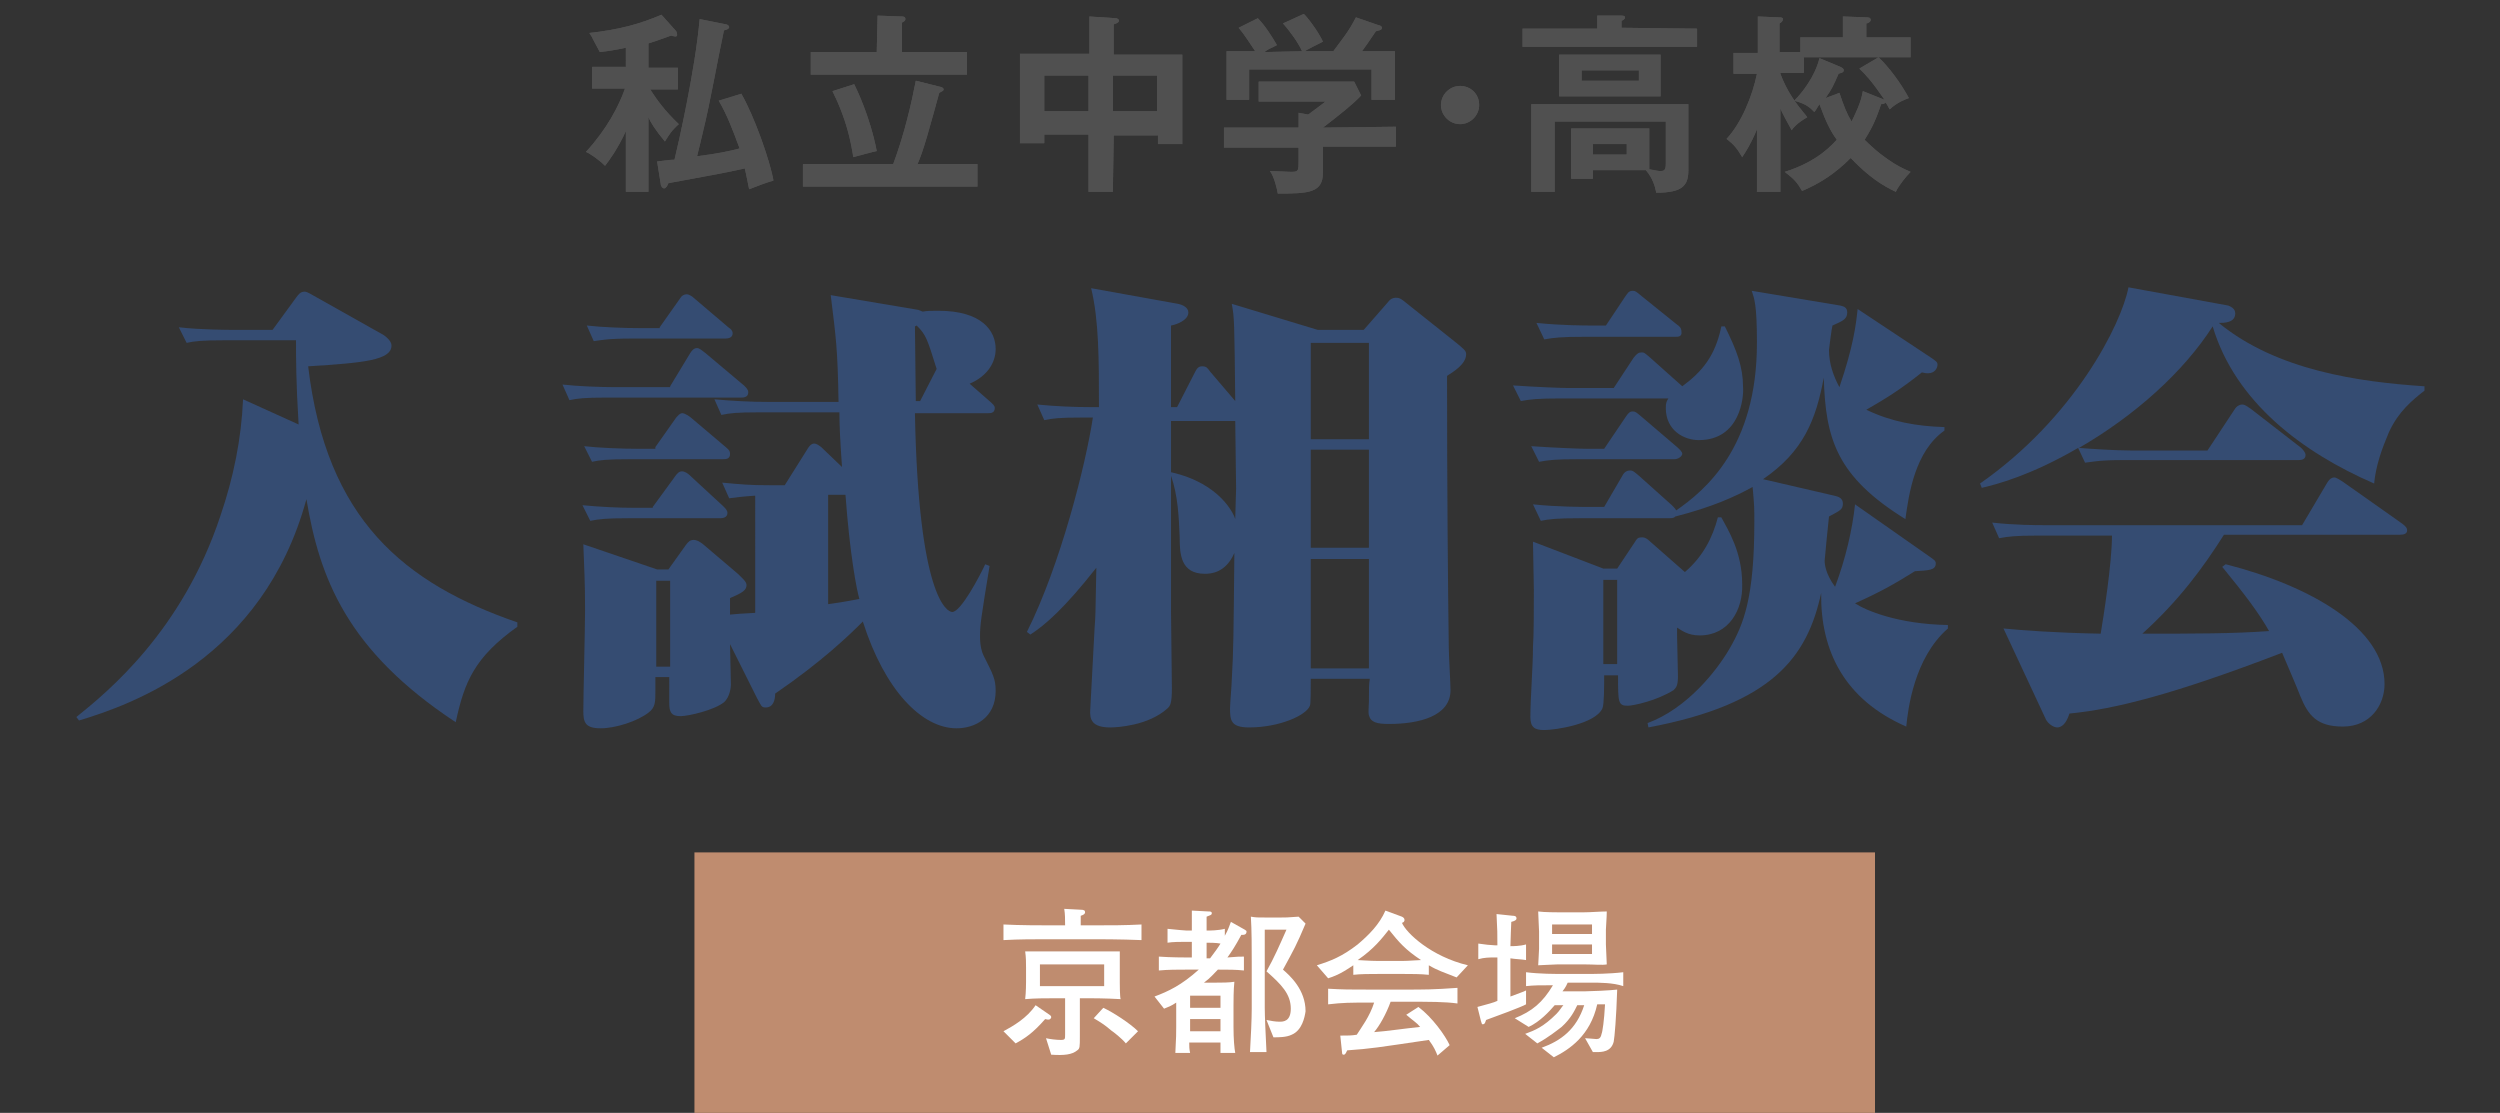 <?xml version="1.0" encoding="utf-8"?>
<!-- Generator: Adobe Illustrator 24.1.0, SVG Export Plug-In . SVG Version: 6.00 Build 0)  -->
<svg version="1.1" id="レイヤー_1" xmlns="http://www.w3.org/2000/svg" xmlns:xlink="http://www.w3.org/1999/xlink" x="0px"
	 y="0px" viewBox="0 0 288 128.2" style="enable-background:new 0 0 288 128.2;" xml:space="preserve">
<rect x="0" y="0" width="288" height="128.2" fill="#333333" stroke="none"/>
<style type="text/css">
	.st0{fill:#BF8C6F;}
	.st1{fill:#FFFFFF;}
	.st2{fill:#505050;}
	.st3{fill:#354C72;}
</style>
<rect x="80" y="98.2" class="st0" width="136" height="30"/>
<g>
	<path class="st1" d="M126.2,108.2h-5.3c-1.8,0-3.5,0-5.3,0.1v-1.8c1.8,0.1,4.5,0.1,5.3,0.1h1.8c0-0.7,0-1.3-0.1-1.9l1.9,0.1
		c0.4,0,0.5,0.1,0.5,0.3c0,0.2-0.2,0.3-0.5,0.4c0,0.4,0,0.7,0,1.1h1.6c1.8,0,3.6,0,5.4-0.1v1.8C129.2,108.2,126.4,108.2,126.2,108.2
		z M120.4,117.4c-1.4,1.6-2.3,2.2-3.4,2.8l-1.4-1.4c1.1-0.6,2.7-1.5,3.7-3l1.6,1.1c0.1,0.1,0.2,0.1,0.2,0.3
		C121,117.5,120.8,117.5,120.4,117.4z M125.7,115h-1.3v4.4c0,1.2,0,1.4-0.3,1.6c-0.6,0.5-1.5,0.6-3,0.5l-0.6-1.9
		c0.4,0.1,1.2,0.2,1.7,0.2s0.5-0.1,0.5-0.6V115h-1.3c-0.9,0-2.2,0-3.3,0.1c0.1-0.8,0.1-1.9,0.1-2v-1.6c0-0.6,0-1.2-0.1-1.9
		c1.1,0,1.5,0,3.3,0h4.1c1.5,0,2.5,0,3.5,0c0,0.5,0,0.7,0,2v1.6c0,0.1,0,1.7,0.1,1.9C127.4,115,125.7,115,125.7,115z M127.2,111.1
		h-7.4v2.5h7.4V111.1z M129.7,120.2c-0.5-0.6-1.4-1.3-1.7-1.5c-0.7-0.6-1-0.8-2-1.4l1.1-1.2c1.1,0.5,3.1,1.8,4,2.7L129.7,120.2z"/>
	<path class="st1" d="M143,107.7c-0.7,1.3-1.1,1.9-1.6,2.6c1.2-0.1,1.4-0.1,1.9-0.1v1.6c-0.9-0.1-1.8-0.1-3-0.1
		c-0.4,0.4-0.9,1-1.6,1.5h1.4c0.6,0,1.5,0,2.1-0.1c-0.1,0.9-0.1,2.3-0.1,2.7v2.5c0,1.4,0.1,2.5,0.2,3h-1.7c0-0.4,0-0.4,0-1.2H137
		c0,0.5,0,0.7,0.1,1.2h-1.7c0.1-1.8,0.1-2.3,0.1-3v-2.8c-0.6,0.4-0.9,0.5-1.4,0.7l-1.1-1.4c1.6-0.6,3.1-1.3,5.1-3.1h-1.4
		c-1,0-2.2,0-3.2,0.1v-1.6c1.3,0.1,3.1,0.1,3.2,0.1h0.6v-1.8h-0.6c-0.7,0-1.6,0-2.2,0.1V107c0.9,0.1,2.1,0.2,2.2,0.2h0.6v-0.3
		c0-1.2,0-1.3,0-2l1.9,0.1c0.2,0,0.4,0,0.4,0.2s-0.1,0.2-0.6,0.4c0,0.4,0,0.9,0,1.2v0.4c0.4,0,1.3,0,2.1-0.2v0.8
		c0.4-0.7,0.5-1.1,0.7-1.6l1.6,0.9c0.1,0.1,0.2,0.1,0.2,0.2C143.6,107.7,143.3,107.7,143,107.7z M140.6,114.7h-3.5v1.4h3.5V114.7z
		 M140.6,117.4h-3.5v1.4h3.5V117.4z M139,108.6v1.8h0.4c0.6-0.8,0.9-1.2,1.2-1.7C140.1,108.6,139.3,108.6,139,108.6z M148.8,119.2
		c-0.6,0.3-1.5,0.3-2.1,0.3l-0.8-2c0.5,0.1,1,0.2,1.5,0.2c0.4,0,1.3,0,1.3-1.5c0-1.7-1.1-2.8-2.8-4.3c0.9-1.6,1.5-3,2.3-4.8h-2.5v9
		c0,0.9,0.1,3.1,0.2,5.1H144c0.1-1.7,0.2-3.8,0.2-5v-5.4c0-1.5,0-3.7-0.1-5.2c0.6,0.1,0.7,0.1,1.9,0.1h1.4c0.7,0,0.9,0,2.2-0.1
		l0.8,0.8c-1.1,2.6-1.3,2.9-2.6,5.3c0.8,0.7,2.6,2.3,2.6,4.8C150.3,117.2,150,118.7,148.8,119.2z"/>
	<path class="st1" d="M167.8,112.6c-1.5-0.6-2.2-0.8-3.2-1.4v1.1c-0.9-0.1-2-0.1-2.9-0.1h-2.9c-0.9,0-2.1,0-2.9,0.1v-1.1
		c-1.6,1.1-2.3,1.3-2.9,1.5l-1.3-1.5c1.6-0.5,2.9-1,4.7-2.4c1.3-1.1,2.5-2.3,3.2-3.9l1.9,0.7c0.2,0.1,0.3,0.2,0.3,0.4
		c0,0.1-0.1,0.3-0.3,0.3c0.5,1.2,3.4,3.9,7.6,4.9L167.8,112.6z M161.7,115.4h-1.5c-0.5,1.4-1.3,2.8-1.9,3.5c1.4-0.1,3.4-0.4,5.3-0.6
		c-0.4-0.5-0.8-0.7-1.6-1.4l1.4-0.9c1.6,1.2,3.1,3.3,3.6,4.4l-1.4,1.2c-0.2-0.5-0.4-1-1-1.8c-6.1,0.9-6.6,1-9.4,1.2
		c-0.1,0.2-0.2,0.5-0.4,0.5c-0.1,0-0.2,0-0.2-0.3l-0.2-1.9c0.9,0,1.3,0,1.9-0.1c0.5-0.8,1.5-2.1,2-3.7h-0.7c-2,0-2.9,0-4.6,0.2v-1.8
		c1.8,0.1,2.4,0.1,4.8,0.1h4c2.2,0,3.4,0,6.1-0.2v1.8C166.4,115.4,164.9,115.4,161.7,115.4z M160,107.1c-0.8,1-1.7,2.2-3.6,3.5
		c0.2,0,1.4,0.1,2.3,0.1h2.9c0.7,0,1.7-0.1,2.1-0.1C161.9,109.4,161.2,108.6,160,107.1z"/>
	<path class="st1" d="M171.2,117.5c-0.1,0.2-0.1,0.5-0.4,0.5c-0.1,0-0.1-0.1-0.2-0.4l-0.4-1.6c1.1-0.3,1.9-0.5,2.3-0.7v-5h-0.3
		c-0.6,0-1.2,0-1.9,0.2v-1.8c0.6,0.1,1.6,0.2,1.9,0.2h0.3c0-1.5,0-1.6-0.1-3.6l1.9,0.2c0.1,0,0.4,0,0.4,0.3c0,0.2-0.2,0.3-0.6,0.4
		c0,0.2-0.1,2.1-0.1,2.8c0.3,0,1.1,0,1.8-0.2v1.8c-0.6-0.1-1.2-0.1-1.8-0.2v4.4c1.3-0.5,1.4-0.5,1.8-0.7v1.6
		C175.3,116,172.3,117.1,171.2,117.5z M183.2,113.2h-2.6c-0.1,0.2-0.2,0.5-0.6,1h2.6c0.6,0,2.9-0.1,3.7-0.2c-0.1,3.2-0.3,5.5-0.4,6
		c-0.3,1.2-1.4,1.2-2,1.2c-0.2,0-0.3,0-0.4,0l-0.9-1.6c0.2,0,1.2,0.1,1.3,0.1c0.3,0,0.5-0.1,0.6-0.6c0.1-0.2,0.3-1.5,0.4-3.4H184
		c-0.8,3.6-3.2,5.2-5,6.1l-1.4-1.1c2.2-0.8,4-2.1,4.9-4.9h-0.8c-0.3,0.6-0.7,1.5-1.8,2.5c-0.4,0.3-1.5,1.2-2.8,1.9l-1.4-1.1
		c1.1-0.4,2.1-0.8,3.6-2.3c0.4-0.4,0.6-0.8,0.8-1h-1c-0.6,0.7-1.7,1.9-3,2.5l-1.6-1c2-0.8,3.2-1.8,4.4-3.8c-1.5,0-2.2,0-3.1,0.1V112
		c1.5,0.2,3.6,0.2,3.7,0.2h3.8c0,0,2.1,0,3.7-0.2v1.6C185.8,113.2,184.3,113.2,183.2,113.2z M182.6,111.1h-3.2
		c-0.4,0-1.9,0.1-2.2,0.1c0-0.2,0.1-1.6,0.1-1.9v-2c0-0.2-0.1-2-0.1-2.3c0.6,0.1,2.4,0.1,2.4,0.1h2.8c0.8,0,2-0.1,2.7-0.1
		c0,0.7-0.1,1.8-0.1,2.1v1.7c0,0.2,0.1,2.1,0.1,2.3C184.6,111.2,183.6,111.1,182.6,111.1z M183.4,106.5h-4.6v1.1h4.6V106.5z
		 M183.4,108.8h-4.6v1.1h4.6V108.8z"/>
</g>
<g>
	<g>
		<g>
			<path class="st2" d="M74.7,22.1h-2.6v-7c-0.9,2-2,3.5-2.4,4c-0.8-0.8-1.9-1.5-2.2-1.6c2.4-2.6,3.8-5.3,4.5-7.3h-3.8V7.7h3.9V5.5
				c-1.4,0.3-2.2,0.4-3,0.5c-0.1-0.2-0.7-1.3-0.8-1.5C68.2,4.2,68,4,67.9,3.8c3.5-0.4,5.7-1,8.3-2.1l1.7,1.9C78,3.8,78,3.9,78,4
				s0,0.2-0.2,0.2s-0.4-0.1-0.5-0.1C76.7,4.3,76,4.6,74.7,5v2.8h3.4v2.5h-3.2c0.7,1.1,1.7,2.5,3.3,4c-0.9,0.8-1.1,1.2-1.6,2
				c-1.1-1.3-1.7-2.3-1.9-2.8L74.7,22.1L74.7,22.1z M83.6,2.8C83.8,2.8,84,3,84,3.1c0,0.2-0.2,0.3-0.6,0.4
				c-0.7,3.2-1.6,8.4-2.4,11.6c-0.1,0.5-0.6,2.5-0.7,2.9c2.4-0.3,3.8-0.6,4.9-0.9c-0.7-1.9-1.4-3.8-2.4-5.5l2.6-0.8
				c1.5,2.6,3.3,7.7,3.7,10c-0.7,0.2-1.8,0.6-2.8,1c-0.3-1.5-0.4-2-0.5-2.4c-2.2,0.5-3.9,0.8-8.8,1.7c-0.1,0.3-0.3,0.6-0.5,0.6
				s-0.4-0.3-0.4-0.6l-0.4-2.5c1-0.1,1.4-0.2,2-0.2c0.4-1.6,2.4-10.4,2.9-16.2L83.6,2.8z"/>
			<path class="st2" d="M74.7,22.1h-2.6v-7c-0.9,2-2,3.5-2.4,4c-0.8-0.8-1.9-1.5-2.2-1.6c2.4-2.6,3.8-5.3,4.5-7.3h-3.8V7.7h3.9V5.5
				c-1.4,0.3-2.2,0.4-3,0.5c-0.1-0.2-0.7-1.3-0.8-1.5C68.2,4.2,68,4,67.9,3.8c3.5-0.4,5.7-1,8.3-2.1l1.7,1.9C78,3.8,78,3.9,78,4
				s0,0.2-0.2,0.2s-0.4-0.1-0.5-0.1C76.7,4.3,76,4.6,74.7,5v2.8h3.4v2.5h-3.2c0.7,1.1,1.7,2.5,3.3,4c-0.9,0.8-1.1,1.2-1.6,2
				c-1.1-1.3-1.7-2.3-1.9-2.8L74.7,22.1L74.7,22.1z M83.6,2.8C83.8,2.8,84,3,84,3.1c0,0.2-0.2,0.3-0.6,0.4
				c-0.7,3.2-1.6,8.4-2.4,11.6c-0.1,0.5-0.6,2.5-0.7,2.9c2.4-0.3,3.8-0.6,4.9-0.9c-0.7-1.9-1.4-3.8-2.4-5.5l2.6-0.8
				c1.5,2.6,3.3,7.7,3.7,10c-0.7,0.2-1.8,0.6-2.8,1c-0.3-1.5-0.4-2-0.5-2.4c-2.2,0.5-3.9,0.8-8.8,1.7c-0.1,0.3-0.3,0.6-0.5,0.6
				s-0.4-0.3-0.4-0.6l-0.4-2.5c1-0.1,1.4-0.2,2-0.2c0.4-1.6,2.4-10.4,2.9-16.2L83.6,2.8z"/>
		</g>
		<g>
			<path class="st2" d="M112.6,18.9v2.6H92.5v-2.6h10.4c1.3-3.5,2.1-7,2.6-9.6l2.8,0.7c0.1,0,0.4,0.1,0.4,0.3s-0.2,0.2-0.5,0.4
				c-0.2,0.8-1.2,4.3-1.4,5c-0.5,1.7-0.8,2.5-1.1,3.2H112.6z M101.1,1.8l2.8,0.1c0.1,0,0.4,0,0.4,0.3c0,0.2-0.2,0.3-0.4,0.4V6h7.5
				v2.6h-18V6h7.6L101.1,1.8L101.1,1.8z M98.4,9.7c0.2,0.4,1.8,3.6,2.6,7.7c-0.5,0.1-2.3,0.6-2.7,0.7c-0.3-1.9-0.8-4.4-2.4-7.6
				L98.4,9.7z"/>
			<path class="st2" d="M112.6,18.9v2.6H92.5v-2.6h10.4c1.3-3.5,2.1-7,2.6-9.6l2.8,0.7c0.1,0,0.4,0.1,0.4,0.3s-0.2,0.2-0.5,0.4
				c-0.2,0.8-1.2,4.3-1.4,5c-0.5,1.7-0.8,2.5-1.1,3.2H112.6z M101.1,1.8l2.8,0.1c0.1,0,0.4,0,0.4,0.3c0,0.2-0.2,0.3-0.4,0.4V6h7.5
				v2.6h-18V6h7.6L101.1,1.8L101.1,1.8z M98.4,9.7c0.2,0.4,1.8,3.6,2.6,7.7c-0.5,0.1-2.3,0.6-2.7,0.7c-0.3-1.9-0.8-4.4-2.4-7.6
				L98.4,9.7z"/>
		</g>
		<g>
			<path class="st2" d="M128.2,22.1h-2.8v-6.6h-5.1v1h-2.8V6.2h8V1.9l3,0.2c0.2,0,0.4,0.1,0.4,0.3s-0.3,0.3-0.6,0.4v3.5h7.9v10.3
				h-2.8v-1h-5.1L128.2,22.1L128.2,22.1z M125.4,8.7h-5.1v4.1h5.1V8.7z M128.2,12.8h5.1V8.7h-5.1V12.8z"/>
			<path class="st2" d="M128.2,22.1h-2.8v-6.6h-5.1v1h-2.8V6.2h8V1.9l3,0.2c0.2,0,0.4,0.1,0.4,0.3s-0.3,0.3-0.6,0.4v3.5h7.9v10.3
				h-2.8v-1h-5.1L128.2,22.1L128.2,22.1z M125.4,8.7h-5.1v4.1h5.1V8.7z M128.2,12.8h5.1V8.7h-5.1V12.8z"/>
		</g>
		<g>
			<path class="st2" d="M160.8,14.6v2.3h-8.4v3c0,2.3-1.6,2.4-5.2,2.4c-0.1-0.6-0.4-1.9-0.9-2.6c0.4,0,2.1,0.1,2.4,0.1
				c0.9,0,0.9-0.1,0.9-1.3V17H141v-2.3h8.6V13l1.1,0.2c0.7-0.5,1.6-1.2,2-1.5H145V9.4h11l0.8,1.6c-0.8,0.9-2.7,2.4-4.4,3.7
				L160.8,14.6L160.8,14.6z M150,5.9c-0.4-0.9-1.3-2.2-2.2-3.2l2.4-1.1c0.7,0.7,1.8,2.3,2.2,3.2c-0.2,0.1-2,1-2.1,1.1h3.3
				c1.1-1.5,1.8-2.3,2.6-3.9l2.6,0.9c0.1,0,0.4,0.1,0.4,0.3c0,0.3-0.4,0.3-0.7,0.4c-0.8,1.2-1.3,1.9-1.6,2.3h3.8v5.6H158V8h-14.1
				v3.5h-2.6V5.9h3.3c-0.4-0.6-1.3-2-1.9-2.7l2.2-1.1c0.8,0.8,1.7,2.2,2.2,3.1c-0.8,0.4-1.3,0.6-1.4,0.8L150,5.9L150,5.9z"/>
			<path class="st2" d="M160.8,14.6v2.3h-8.4v3c0,2.3-1.6,2.4-5.2,2.4c-0.1-0.6-0.4-1.9-0.9-2.6c0.4,0,2.1,0.1,2.4,0.1
				c0.9,0,0.9-0.1,0.9-1.3V17H141v-2.3h8.6V13l1.1,0.2c0.7-0.5,1.6-1.2,2-1.5H145V9.4h11l0.8,1.6c-0.8,0.9-2.7,2.4-4.4,3.7
				L160.8,14.6L160.8,14.6z M150,5.9c-0.4-0.9-1.3-2.2-2.2-3.2l2.4-1.1c0.7,0.7,1.8,2.3,2.2,3.2c-0.2,0.1-2,1-2.1,1.1h3.3
				c1.1-1.5,1.8-2.3,2.6-3.9l2.6,0.9c0.1,0,0.4,0.1,0.4,0.3c0,0.3-0.4,0.3-0.7,0.4c-0.8,1.2-1.3,1.9-1.6,2.3h3.8v5.6H158V8h-14.1
				v3.5h-2.6V5.9h3.3c-0.4-0.6-1.3-2-1.9-2.7l2.2-1.1c0.8,0.8,1.7,2.2,2.2,3.1c-0.8,0.4-1.3,0.6-1.4,0.8L150,5.9L150,5.9z"/>
		</g>
		<g>
			<path class="st2" d="M170.4,12.1c0,1.2-1,2.2-2.2,2.2s-2.2-1-2.2-2.2s1-2.2,2.2-2.2C169.4,9.9,170.4,10.8,170.4,12.1z"/>
			<path class="st2" d="M170.4,12.1c0,1.2-1,2.2-2.2,2.2s-2.2-1-2.2-2.2s1-2.2,2.2-2.2C169.4,9.9,170.4,10.8,170.4,12.1z"/>
		</g>
		<g>
			<path class="st2" d="M195.5,3.3v2.1h-20.1V3.3h8.6V1.8h2.8c0.1,0,0.4,0,0.4,0.2s-0.2,0.3-0.4,0.4v0.8L195.5,3.3L195.5,3.3z
				 M183.5,19.6v1H181v-5.8h9v4.7c1,0.2,1.1,0.2,1.3,0.2c0.4,0,0.6-0.1,0.6-0.8V14h-12.8v8.1h-2.7V12h18.1v7.6
				c0,1.8-0.7,2.6-3.7,2.6c-0.1-0.6-0.4-1.7-1.2-2.6H183.5z M191.3,6.3v4.8h-11.7V6.3H191.3z M182.2,8.1v1.2h6.6V8.1H182.2z
				 M183.5,16.6v1.2h3.9v-1.2H183.5z"/>
			<path class="st2" d="M195.5,3.3v2.1h-20.1V3.3h8.6V1.8h2.8c0.1,0,0.4,0,0.4,0.2s-0.2,0.3-0.4,0.4v0.8L195.5,3.3L195.5,3.3z
				 M183.5,19.6v1H181v-5.8h9v4.7c1,0.2,1.1,0.2,1.3,0.2c0.4,0,0.6-0.1,0.6-0.8V14h-12.8v8.1h-2.7V12h18.1v7.6
				c0,1.8-0.7,2.6-3.7,2.6c-0.1-0.6-0.4-1.7-1.2-2.6H183.5z M191.3,6.3v4.8h-11.7V6.3H191.3z M182.2,8.1v1.2h6.6V8.1H182.2z
				 M183.5,16.6v1.2h3.9v-1.2H183.5z"/>
		</g>
		<g>
			<path class="st2" d="M204.8,22.1h-2.4v-7.2c-0.7,1.7-1.3,2.6-1.7,3.2c-0.6-1-0.9-1.4-1.8-2.1c1.7-1.8,3-5,3.5-7.5h-2.7V6.1h2.8
				V1.9l2.4,0.1c0.2,0,0.5,0,0.5,0.2s-0.2,0.4-0.4,0.5V6h2.4V4.3h4.9V1.9L215,2c0.2,0,0.5,0,0.5,0.3c0,0.2-0.3,0.4-0.5,0.4v1.6h5.1
				v2.3h-12.3v1.8h-2.7v0.1c0.8,2.1,1.7,3.3,3.1,5c-1.2,0.7-1.6,1.2-1.8,1.5c-0.5-0.9-1.1-2-1.3-2.5v9.6H204.8z M212,7.7
				c0.2,0.1,0.4,0.2,0.4,0.4c0,0.3-0.4,0.3-0.6,0.4c-0.6,1.4-0.8,1.8-1.5,2.8l1.6-0.6c0.5,1.5,0.9,2.5,1.4,3.3
				c0.4-0.8,1.1-2.2,1.3-3.5l2.5,1c-1.5-2.2-2.1-2.8-2.9-3.6l2.2-1.3c1.1,1,2.6,3,3.5,4.7c-0.3,0.1-1.4,0.5-2.2,1.3
				c-0.2-0.3-0.3-0.6-0.5-0.8c-0.1,0.1-0.1,0.2-0.5,0.2c-0.7,2.2-1.4,3.3-1.9,4.1c2.6,2.6,4.6,3.4,5.3,3.7c-0.5,0.5-1.4,1.6-1.7,2.3
				c-1.5-0.7-3.1-1.7-5.2-3.9c-1.8,1.8-3.5,2.9-5.6,3.8c-0.7-1.2-1-1.4-2-2.2c3.9-1.2,5.6-3.3,6-3.7c-0.8-1.1-1.3-2.2-2-4.1
				c-0.4,0.6-0.4,0.7-0.6,0.9c-0.4-0.4-0.8-0.9-2.3-1.3c0.9-0.9,2.4-2.8,2.9-4.9L212,7.7z"/>
			<path class="st2" d="M204.8,22.1h-2.4v-7.2c-0.7,1.7-1.3,2.6-1.7,3.2c-0.6-1-0.9-1.4-1.8-2.1c1.7-1.8,3-5,3.5-7.5h-2.7V6.1h2.8
				V1.9l2.4,0.1c0.2,0,0.5,0,0.5,0.2s-0.2,0.4-0.4,0.5V6h2.4V4.3h4.9V1.9L215,2c0.2,0,0.5,0,0.5,0.3c0,0.2-0.3,0.4-0.5,0.4v1.6h5.1
				v2.3h-12.3v1.8h-2.7v0.1c0.8,2.1,1.7,3.3,3.1,5c-1.2,0.7-1.6,1.2-1.8,1.5c-0.5-0.9-1.1-2-1.3-2.5v9.6H204.8z M212,7.7
				c0.2,0.1,0.4,0.2,0.4,0.4c0,0.3-0.4,0.3-0.6,0.4c-0.6,1.4-0.8,1.8-1.5,2.8l1.6-0.6c0.5,1.5,0.9,2.5,1.4,3.3
				c0.4-0.8,1.1-2.2,1.3-3.5l2.5,1c-1.5-2.2-2.1-2.8-2.9-3.6l2.2-1.3c1.1,1,2.6,3,3.5,4.7c-0.3,0.1-1.4,0.5-2.2,1.3
				c-0.2-0.3-0.3-0.6-0.5-0.8c-0.1,0.1-0.1,0.2-0.5,0.2c-0.7,2.2-1.4,3.3-1.9,4.1c2.6,2.6,4.6,3.4,5.3,3.7c-0.5,0.5-1.4,1.6-1.7,2.3
				c-1.5-0.7-3.1-1.7-5.2-3.9c-1.8,1.8-3.5,2.9-5.6,3.8c-0.7-1.2-1-1.4-2-2.2c3.9-1.2,5.6-3.3,6-3.7c-0.8-1.1-1.3-2.2-2-4.1
				c-0.4,0.6-0.4,0.7-0.6,0.9c-0.4-0.4-0.8-0.9-2.3-1.3c0.9-0.9,2.4-2.8,2.9-4.9L212,7.7z"/>
		</g>
	</g>
</g>
<g>
	<path class="st3" d="M52.5,83.2c-12.6-8.3-15.7-16.7-17.2-25.7c-5,18.4-20.2,23.7-26.2,25.5l-0.3-0.4c3.6-2.9,12.2-9.9,16.6-23.2
		c1.5-4.4,2.4-8.8,2.6-13.4l6.4,2.9c-0.3-4.9-0.3-7.7-0.3-9.7h-8.2c-2.7,0-3.5,0.1-4.4,0.3l-0.9-1.8c2.4,0.3,6,0.3,6.2,0.3h4.6
		l2.7-3.7c0.3-0.4,0.5-0.7,1-0.7c0.3,0,0.7,0.3,1.1,0.5l8,4.5c0.3,0.2,0.9,0.7,0.9,1.2c0,1.7-3.2,2-9.6,2.4
		c2.1,17.7,11.1,25,24.1,29.5v0.5C54.7,75.7,53.5,78.5,52.5,83.2z"/>
	<path class="st3" d="M77.2,44.5l2.3-3.8c0.2-0.3,0.4-0.6,0.8-0.6c0.3,0,0.6,0.3,1,0.6l4.4,3.7c0.3,0.3,0.5,0.5,0.5,0.8
		c0,0.6-0.6,0.6-0.8,0.6H70c-2.7,0-3.5,0.1-4.4,0.3l-0.8-1.8c1.7,0.2,4.4,0.3,6.1,0.3H77.2z M75.2,58.4l2.7-3.7
		c0.2-0.2,0.3-0.4,0.7-0.4c0.3,0,0.7,0.3,0.8,0.4l3.9,3.6c0.3,0.3,0.5,0.5,0.5,0.8c0,0.5-0.5,0.6-0.8,0.6H72.3
		c-2.5,0-3.3,0.1-4.3,0.3l-0.9-1.8c2.1,0.2,4.1,0.3,6.1,0.3H75.2z M77,65.6l2-2.8c0.3-0.4,0.5-0.6,0.9-0.6s0.7,0.2,1.1,0.5l4,3.4
		c0.5,0.5,1,0.9,1,1.3c0,0.6-0.5,0.9-1.9,1.5v1.9c1-0.1,1.2-0.1,2.9-0.2V57.1c-1.5,0.1-2.2,0.2-3,0.3l-0.8-1.8
		c2.2,0.2,3.1,0.3,5.5,0.3h1.7l2.7-4.3c0.2-0.3,0.4-0.5,0.7-0.5c0.2,0,0.4,0.1,0.8,0.4l2.4,2.3c-0.2-2.9-0.3-4.7-0.3-6.3h-9.2
		c-2.8,0-3.4,0.1-4.4,0.3l-0.8-1.8c2.2,0.2,4.3,0.3,6.1,0.3h8.2c-0.1-6.2-0.3-7.4-0.9-12.3l10.1,1.7c0.2,0.1,0.3,0.1,0.5,0.2
		c0.5-0.1,1-0.1,1.8-0.1c5,0,6.6,2.3,6.6,4.4c0,1.7-1.1,3.2-3,4l2.4,2.1c0.2,0.2,0.5,0.4,0.5,0.7c0,0.6-0.5,0.6-0.8,0.6h-8.4
		c0.4,21.2,3.7,22.9,4.3,22.9c1,0,3.2-4.2,3.8-5.5l0.5,0.2c-1,6.1-1.1,6.8-1.1,8.1c0,1.1,0.2,1.8,0.4,2.2c1.1,2.2,1.4,2.7,1.4,4.1
		c0,3.1-2.4,4.3-4.5,4.3c-4,0-8.3-4.4-10.8-12.3c-1.6,1.6-4.7,4.6-10.1,8.3c0,0.7-0.2,1.6-1.1,1.6c-0.5,0-0.5-0.2-1-1.1l-3.1-6.2
		c0,0.6,0.1,4,0.1,4.7c0,0.2-0.1,1.4-0.8,2c-1.1,0.9-4.1,1.6-5,1.6c-1.1,0-1.3-0.5-1.3-1.5V78h-1.6v1.6c0,1.3,0,1.9-0.8,2.5
		c-1.3,1-3.8,1.8-5.5,1.8c-1.8,0-2-0.7-2-2c0-1.7,0.2-9.8,0.2-11.6c0-3.4-0.1-4.7-0.2-7.6l8.5,2.9H77z M75.5,51.5l2.4-3.4
		c0.2-0.2,0.4-0.5,0.7-0.5s0.9,0.4,1.1,0.6l3.9,3.3c0.5,0.4,0.5,0.6,0.5,0.8c0,0.6-0.5,0.6-0.8,0.6H72.6c-2.7,0-3.5,0.1-4.4,0.3
		l-0.9-1.8c1.7,0.2,4.4,0.3,6.2,0.3H75.5z M76,37.7l2.4-3.4c0.1-0.2,0.4-0.4,0.7-0.4c0.3,0,0.7,0.3,0.8,0.4l4,3.4
		c0.3,0.2,0.5,0.4,0.5,0.7c0,0.5-0.5,0.6-0.8,0.6H72.8c-2.9,0-3.6,0.2-4.4,0.3l-0.8-1.8c1.7,0.2,4.4,0.3,6.1,0.3H76z M77.2,76.8
		v-9.9h-1.6v9.9H77.2z M95.4,69.6c0.7-0.1,1.5-0.2,3.6-0.6c-0.3-1-1.1-5.1-1.6-12h-2V69.6z M107.9,42.5c-1.1-3.5-1.2-3.9-2.3-5
		l-0.2,0.1c0,1.2,0.1,7.3,0.1,8.6h0.5L107.9,42.5z"/>
	<path class="st3" d="M166.7,43.3c0,12.9,0.1,24.1,0.2,31.3c0,0.8,0.2,4.2,0.2,4.9c0,3-3.6,3.9-7.1,3.9c-1.4,0-2.1-0.2-2.3-1
		c-0.1-0.3,0-1.1,0-1.6c0-1.7,0-1.9,0.1-2.6H151c0,1.1,0,3-0.1,3.1c-0.4,1.1-3.5,2.5-7,2.5c-2.1,0-2.2-0.8-2.2-2.2
		c0-0.5,0.2-2.8,0.2-3.3c0.2-3.4,0.2-4.8,0.3-14.6c-1,2.3-2.7,2.4-3.4,2.4c-2.8,0-2.9-2.3-2.9-4.2c-0.1-2.4-0.2-4.8-1-7.1v15.6
		c0,1.2,0.1,7.5,0.1,8.9c0,1.8-0.2,2-0.5,2.3c-2.2,2-5.8,2.2-6.6,2.2c-2.1,0-2.4-0.9-2.3-2.1l0.5-9.4c0.1-1.3,0.1-1.3,0.2-6.9
		c-3.7,4.7-5.9,6.6-7.6,7.7l-0.4-0.3c3.9-7.8,6.8-19.4,7.6-24.7h-1.2c-2.8,0-3.4,0.1-4.4,0.3l-0.8-1.8c2,0.2,4.2,0.3,6.1,0.3h1
		c0-5.5,0-10-0.9-13.7l10,1.8c0.5,0.1,1.2,0.4,1.2,1c0,0.9-1.4,1.4-2,1.5v9.4h0.7l2.1-4.1c0.3-0.6,0.6-0.6,0.8-0.6
		c0.5,0,0.6,0.2,0.9,0.6l2.9,3.4c-0.1-9.2-0.1-9.6-0.4-11.2l9.9,3h5.3l2.8-3.2c0.3-0.4,0.6-0.5,0.9-0.5c0.5,0,0.7,0.2,1.2,0.6
		l5.9,4.7c0.7,0.6,1,0.8,1,1.2C168.9,42,167.3,42.9,166.7,43.3z M142.3,48.5h-7.4v5.9c5.8,1.3,7.3,5,7.4,5.4c0-0.5,0.1-3.3,0.1-3.5
		C142.4,55.1,142.3,49.7,142.3,48.5z M157.7,39.5H151v11.1h6.7V39.5z M157.7,51.8H151v11.3h6.7V51.8z M157.7,64.4H151V77h6.7V64.4z"
		/>
	<path class="st3" d="M195.7,50.7c-1.7,0-3.8-1.1-3.8-3.7c0-0.6,0.1-0.8,0.3-1.1h-12.4c-2.7,0-3.5,0.1-4.6,0.3l-0.9-1.8
		c2.9,0.2,5.7,0.3,6.4,0.3h5.2l2.3-3.5c0.4-0.5,0.6-0.6,0.9-0.6c0.3,0,0.3,0,1,0.6l3.7,3.3c2.3-1.7,3.8-3.5,4.5-6.9h0.4
		c1.4,2.8,2.1,4.7,2.1,7C200.9,45.7,200.5,50.7,195.7,50.7z M192.9,52.9h-11.1c-2.7,0-3.4,0.1-4.5,0.3l-0.9-1.8
		c2.9,0.2,5.7,0.3,6.4,0.3h2l2.5-3.7c0.4-0.6,0.6-0.6,0.8-0.6c0.3,0,0.4,0.1,1,0.6l4.1,3.5c0.2,0.2,0.6,0.5,0.6,0.8
		C193.7,52.7,193.2,52.9,192.9,52.9z M195.8,73.2c-1.4,0-2.1-0.6-2.6-0.9v1l0.1,4.6c0,1.1-0.2,1.3-0.5,1.6c-1.9,1.2-4.6,1.8-5.3,1.8
		c-1.1,0-1.1-0.4-1.1-3.5h-1.6c0,1.2,0,3.4-0.2,3.8c-0.8,1.8-5.4,2.5-6.7,2.5c-1.1,0-1.6-0.3-1.6-1.5c0-2.2,0.3-5.8,0.3-8.1
		c0.1-1.2,0.1-4.7,0.1-6.6c0-0.8-0.1-4.7-0.1-5.5l8.1,3.1h1.6l2-3c0.3-0.5,0.4-0.6,0.9-0.6c0.3,0,0.6,0.2,0.8,0.4l4.1,3.6
		c2.1-1.8,3.2-4,3.8-6.3h0.4c0.8,1.5,2.4,4,2.4,7.7C200.8,70.2,199.2,73.2,195.8,73.2z M219.6,83.7c-7.1-3.1-9.9-8.7-9.8-15.4
		c-1.6,7.4-5.6,12.8-19.9,15.5l-0.1-0.5c4.6-1.7,8-6.1,9.4-8.5c1.7-2.9,2.9-6,2.9-14.7c0-1.6,0-1.8-0.2-4c-2,1.1-4.6,2.3-8.9,3.4
		c-0.1,0.1-0.2,0.2-0.7,0.2h-10.3c-2.7,0-3.5,0.1-4.5,0.3l-0.9-1.9c2.7,0.3,6,0.3,6.4,0.3h1.8l2.1-3.6c0.2-0.4,0.5-0.6,0.9-0.6
		c0.3,0,0.4,0.1,1,0.6l3.8,3.4c0.2,0.2,0.4,0.4,0.5,0.6c3.3-2.3,9.3-7.2,9.3-19.3c0-4.4-0.3-5.1-0.6-6l10.2,1.7
		c0.4,0.1,0.8,0.2,0.8,0.8c0,0.8-0.6,1-1.7,1.5c-0.1,0.3-0.4,2.8-0.4,2.8c0,1.6,0.5,3,1.2,4.3c1.6-4.7,1.9-7.1,2.1-9l8.6,5.7
		c0.4,0.3,0.6,0.4,0.6,0.7c0,0.4-0.3,1-1.1,1c-0.2,0-0.3,0-0.7-0.1c-2.5,2-4.3,3.1-6.4,4.3c2.9,1.4,5.8,1.9,9,2v0.4
		c-3.4,2.4-4.1,7.3-4.5,10.2c-7.9-4.9-9.2-9.2-9.4-16.3c-0.9,4.8-2.3,8.5-7,11.7l8.2,1.9c0.5,0.1,1,0.3,1,0.9c0,0.7-0.3,0.8-1.6,1.5
		c-0.1,0.8-0.5,5-0.5,5.1c0,0.4,0.1,1.5,1.2,3c1.2-3.2,2-6.6,2.3-9.5l8.7,6.1c0.4,0.3,0.6,0.4,0.6,0.7c0,0.8-0.8,0.8-2.4,0.9
		c-2.4,1.5-4,2.4-6.9,3.7c1.2,0.8,4.9,2.4,10.7,2.5v0.4C220.5,75.8,219.8,81.7,219.6,83.7z M193,38.8h-10.5c-2.7,0-3.5,0.1-4.6,0.3
		l-0.9-1.9c2.9,0.3,5.7,0.3,6.4,0.3h1.6l2.2-3.3c0.3-0.4,0.4-0.7,0.9-0.7c0.3,0,0.4,0.1,1,0.6l4.1,3.3c0.3,0.2,0.5,0.4,0.5,0.8
		C193.8,38.8,193.3,38.8,193,38.8z M186.3,66.8h-1.6v9.7h1.6V66.8z"/>
	<path class="st3" d="M275.2,49.8c-0.8,1.9-1.5,3.8-1.7,5.9c-8.3-3.6-16-9.4-18.6-18.1c-3.4,5.3-9,10.3-15.4,14
		c1.2,0.1,4.3,0.3,6,0.3h8.8l3.1-4.7c0.3-0.5,0.7-0.6,0.9-0.6c0.4,0,0.8,0.4,1,0.5l5.8,4.5c0.1,0.1,0.5,0.5,0.5,0.8
		c0,0.5-0.4,0.6-0.8,0.6h-20.2c-2.8,0-3.5,0.2-4.4,0.3l-0.8-1.7c-5.5,3.2-9.4,4.2-11.1,4.6l-0.2-0.5c10.9-7.6,16.3-18.4,17.1-22.6
		l11.5,2.1c0.2,0.1,0.8,0.3,0.8,0.9c0,1.1-1.3,1.1-1.9,1.1c6.7,5.5,16.2,6.8,23.7,7.3V45C277.9,46.1,276.3,47.4,275.2,49.8z
		 M276.5,61.6h-20.3c-2.4,3.8-5.2,7.6-9.4,11.4c6.2,0,10.4,0,14.6-0.3c-1.2-2.1-2.7-4.1-5.4-7.4l0.4-0.3c9.8,2.5,18.3,7.4,18.3,13.8
		c0,2.4-1.6,4.9-4.8,4.9c-3,0-4-1.3-4.9-3.5c-0.3-0.8-1.8-4.3-2.1-5c-12.5,4.8-19.3,6.5-24.5,7c-0.4,1.3-1,1.6-1.4,1.6
		c-0.5,0-1.1-0.5-1.3-0.9l-4.9-10.5c2,0.2,5.9,0.5,11.2,0.6c0.3-1.8,1.3-8.1,1.3-11.3h-8.6c-2.5,0-3.3,0.1-4.4,0.3l-0.8-1.8
		c2.6,0.3,5.2,0.3,6.1,0.3h29.6l2.9-4.9c0.3-0.5,0.6-0.6,0.8-0.6c0.3,0,0.8,0.4,1,0.5l6.8,4.8c0.4,0.3,0.6,0.5,0.6,0.8
		C277.3,61.5,276.9,61.6,276.5,61.6z"/>
</g>
</svg>
